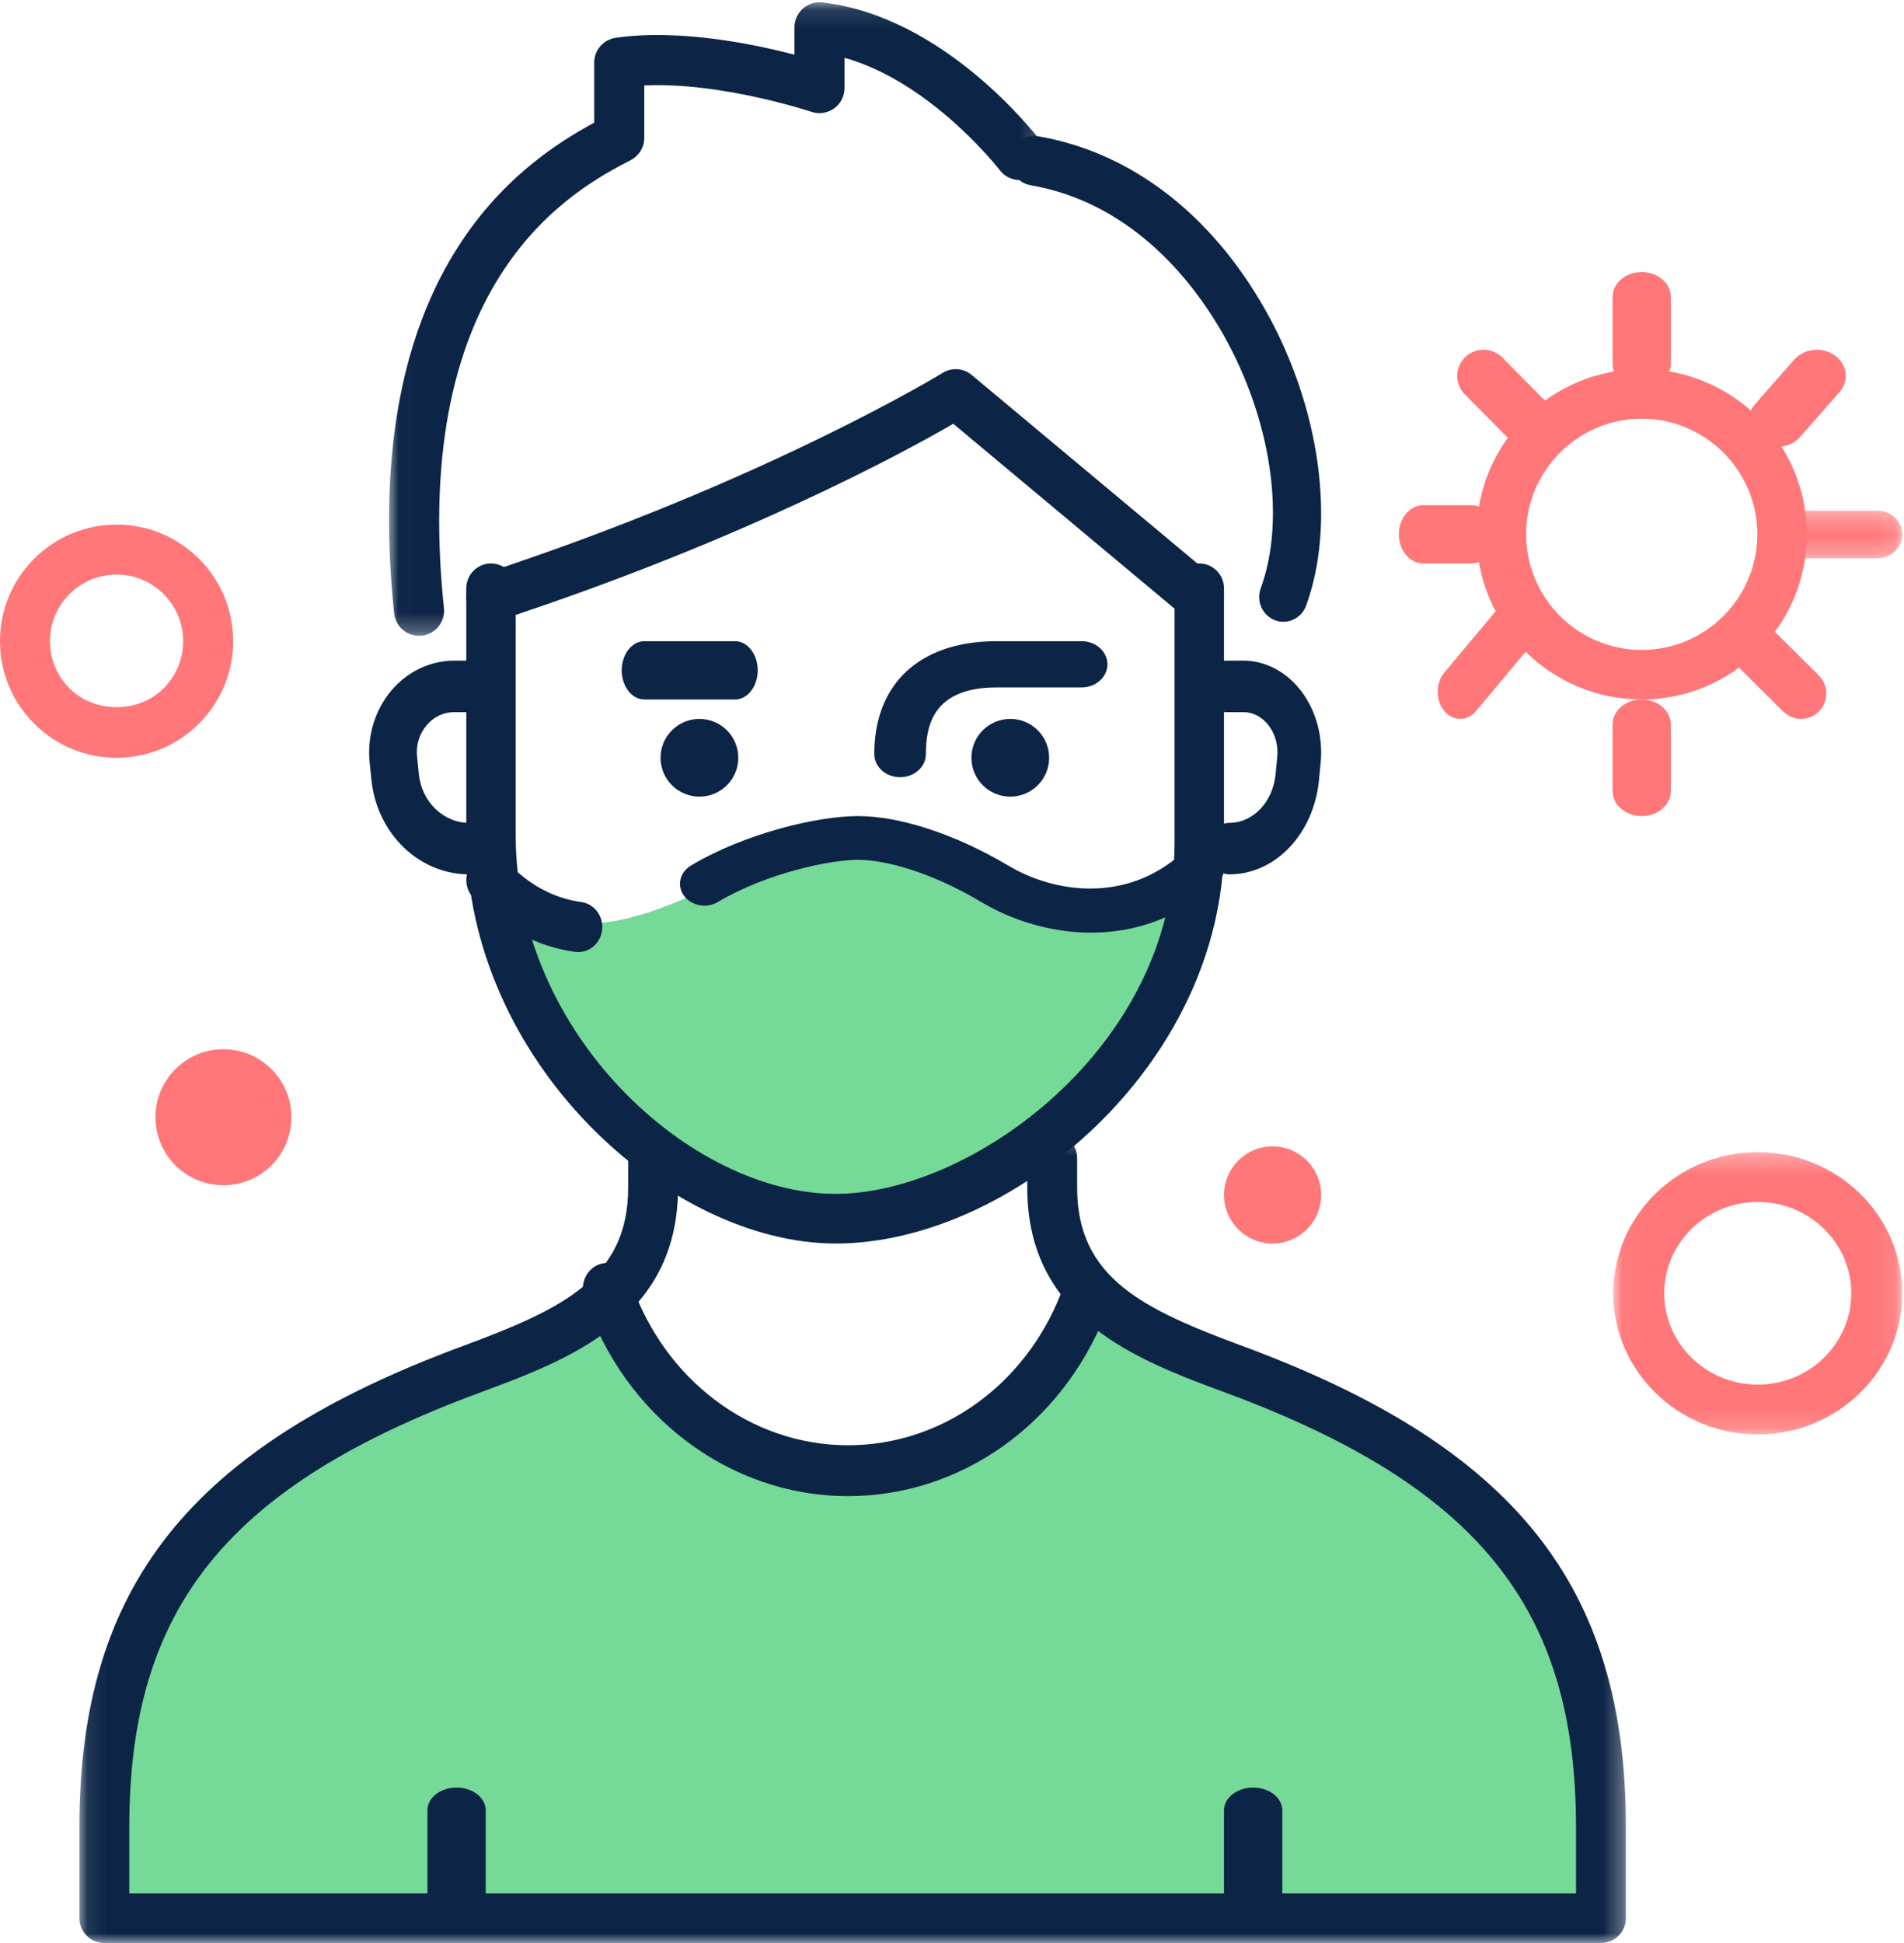 <svg xmlns="http://www.w3.org/2000/svg" xmlns:xlink="http://www.w3.org/1999/xlink" width="98" height="100" viewBox="0 0 98 100">
    <defs>
        <path id="prefix__a" d="M0.052 0.283L6.912 0.283 6.912 2.733 0.052 2.733z"/>
        <path id="prefix__c" d="M0.087 0.33L79.686 0.33 79.686 42 0.087 42z"/>
        <path id="prefix__e" d="M0.024 0.117L33.772 0.117 33.772 32.724 0.024 32.724z"/>
        <path id="prefix__g" d="M0.036 0.296L14.911 0.296 14.911 14.826 0.036 14.826z"/>
    </defs>
    <g fill="none" fill-rule="evenodd">
        <path fill="#F9F9F9" d="M0 0H1366V5705H0z" transform="translate(-781 -3267)"/>
        <path fill="#FFF" d="M0 2959H1366V5045H0z" transform="translate(-781 -3267)"/>
        <g>
            <path fill="#FF7779" d="M6 29.571c-.916 0-1.776.357-2.424 1.005-.648.648-1.005 1.508-1.005 2.424 0 .916.357 1.776 1.005 2.424 1.296 1.296 3.552 1.296 4.848 0 .648-.648 1.004-1.508 1.004-2.424 0-.916-.356-1.776-1.004-2.424C7.776 29.928 6.916 29.57 6 29.57M6 39c-1.603 0-3.11-.624-4.242-1.758C.624 36.11 0 34.603 0 33c0-1.602.624-3.109 1.758-4.242C2.89 27.624 4.398 27 6 27c1.603 0 3.11.624 4.242 1.758C11.375 29.89 12 31.397 12 33c0 1.603-.625 3.11-1.758 4.242C9.11 38.376 7.602 39 6 39M84.5 21.55c-3.28 0-5.95 2.67-5.95 5.95 0 3.28 2.67 5.95 5.95 5.95 3.28 0 5.95-2.67 5.95-5.95 0-3.28-2.67-5.95-5.95-5.95m0 14.45c-4.687 0-8.5-3.813-8.5-8.5 0-4.687 3.813-8.5 8.5-8.5 4.687 0 8.5 3.813 8.5 8.5 0 4.687-3.813 8.5-8.5 8.5" transform="translate(-781 -3267) translate(781 3267)"/>
            <path fill="#FF7779" d="M84.5 20c-.828 0-1.5-.576-1.5-1.286v-3.428c0-.71.672-1.286 1.5-1.286s1.5.576 1.5 1.286v3.428c0 .71-.672 1.286-1.5 1.286M84.5 42c-.828 0-1.5-.576-1.5-1.286v-3.428c0-.71.672-1.286 1.5-1.286s1.5.576 1.5 1.286v3.428c0 .71-.672 1.286-1.5 1.286M75.75 29h-2.5c-.69 0-1.25-.672-1.25-1.5s.56-1.5 1.25-1.5h2.5c.69 0 1.25.672 1.25 1.5s-.56 1.5-1.25 1.5" transform="translate(-781 -3267) translate(781 3267)"/>
            <g transform="translate(-781 -3267) translate(781 3267) translate(91 26)">
                <mask id="prefix__b" fill="#fff">
                    <use xlink:href="#prefix__a"/>
                </mask>
                <path fill="#FF7779" d="M5.626 2.733H1.34c-.71 0-1.287-.548-1.287-1.225C.052.832.63.283 1.34.283h4.287c.71 0 1.287.55 1.287 1.225 0 .677-.577 1.225-1.287 1.225" mask="url(#prefix__b)"/>
            </g>
            <path fill="#FF7779" d="M91.486 23c-.325 0-.651-.096-.925-.294-.643-.463-.749-1.312-.236-1.893l2.025-2.305c.512-.582 1.447-.679 2.09-.214.642.463.748 1.312.236 1.894l-2.026 2.304c-.294.334-.726.508-1.164.508M75.159 37c-.298 0-.596-.138-.823-.413-.45-.548-.447-1.432.007-1.976l2.682-3.207c.455-.542 1.187-.538 1.64.009.45.548.447 1.432-.007 1.975l-2.683 3.207c-.226.27-.521.405-.816.405M78.642 23c-.351 0-.702-.134-.968-.403l-2.284-2.304c-.526-.53-.52-1.384.016-1.906.535-.521 1.394-.516 1.92.016l2.284 2.304c.526.531.52 1.384-.016 1.906-.264.258-.608.387-.952.387M92.7 37c-.33 0-.66-.126-.914-.377l-2.398-2.379c-.512-.507-.518-1.337-.014-1.853.502-.516 1.328-.522 1.84-.014l2.398 2.38c.512.507.518 1.336.014 1.852-.255.26-.591.391-.927.391" transform="translate(-781 -3267) translate(781 3267)"/>
            <path fill="#75D997" d="M62 45.776C62 56.591 51.095 63 43.005 63 34.915 63 25 56.228 25 45.414c1.34 1.646 4.323 2.44 6.769 1.964C36.153 46.525 40.603 43 43.5 43c2.885 0 6.517 3.45 10.83 4.378 2.433.523 5.666-.424 7.67-1.602M63.881 71.446c-2.15-.592-5.86-2.778-7.202-3.446-3.217 4.737-5.338 7.895-12.066 7.895-6.104 0-10.79-3.229-13.676-7.895l-8.044 3.158C12.435 75.895 6 79.842 6 91.983V98h75.823L82 92.247c0-3.621-2.431-16.48-18.119-20.8" transform="translate(-781 -3267) translate(781 3267)"/>
            <g transform="translate(-781 -3267) translate(781 3267) translate(4 58)">
                <mask id="prefix__d" fill="#fff">
                    <use xlink:href="#prefix__c"/>
                </mask>
                <path fill="#0C2446" d="M78.402 42H1.372c-.71 0-1.285-.571-1.285-1.276v-4.698c0-12.39 5.71-19.558 19.711-24.742 5.155-1.91 8.534-3.51 8.534-8.16V1.606c0-.705.575-1.276 1.284-1.276.709 0 1.283.571 1.283 1.276v1.518c0 6.77-5.658 8.866-10.204 10.55C7.713 18.482 2.655 24.75 2.655 36.026v3.423h74.463v-3.423c0-11.277-5.058-17.544-18.04-22.352-4.546-1.684-10.205-3.78-10.205-10.55V1.606c0-.705.575-1.276 1.284-1.276.71 0 1.284.571 1.284 1.276v1.518c0 4.65 3.38 6.25 8.535 8.16 14 5.184 19.71 12.352 19.71 24.742v4.698c0 .705-.576 1.276-1.284 1.276" mask="url(#prefix__d)"/>
            </g>
            <path fill="#0C2446" d="M46.328 40C45.595 40 45 39.467 45 38.81c0-3.638 2.355-5.81 6.3-5.81h4.372c.734 0 1.328.533 1.328 1.19 0 .656-.594 1.189-1.328 1.189H51.3c-3.266 0-3.644 1.958-3.644 3.432 0 .656-.595 1.189-1.328 1.189M23.5 99c-.828 0-1.5-.523-1.5-1.167v-4.666c0-.644.672-1.167 1.5-1.167s1.5.523 1.5 1.167v4.666c0 .644-.672 1.167-1.5 1.167M64.5 99c-.828 0-1.5-.523-1.5-1.167v-4.666c0-.644.672-1.167 1.5-1.167s1.5.523 1.5 1.167v4.666c0 .644-.672 1.167-1.5 1.167" transform="translate(-781 -3267) translate(781 3267)"/>
            <path fill="#0C2446" d="M43.011 64C34.401 64 24 54.629 24 42.992V30.278c0-.705.57-1.278 1.271-1.278.703 0 1.272.573 1.272 1.278v12.714c0 10.222 9.01 18.453 16.468 18.453 7.026 0 17.445-7.593 17.445-18.082V30.278c0-.705.57-1.278 1.272-1.278.702 0 1.272.573 1.272 1.278v13.085C63 54.794 52.065 64 43.011 64M43.647 77c-6.1 0-11.556-4.126-13.579-10.267-.224-.683.124-1.428.779-1.663.653-.232 1.367.13 1.593.813 1.674 5.085 6.179 8.5 11.207 8.5 4.776 0 9.07-3.046 10.941-7.763.265-.667.996-.987 1.637-.709.64.276.945 1.041.68 1.708C54.644 73.32 49.44 77 43.646 77" transform="translate(-781 -3267) translate(781 3267)"/>
            <path fill="#0C2446" d="M37.833 36h-4.666C32.523 36 32 35.328 32 34.5s.523-1.5 1.167-1.5h4.666c.644 0 1.167.672 1.167 1.5s-.523 1.5-1.167 1.5M36 37c-1.105 0-2 .895-2 2s.895 2 2 2c1.104 0 2-.895 2-2s-.896-2-2-2M52 37c-1.105 0-2 .895-2 2s.895 2 2 2 2-.895 2-2-.895-2-2-2M63.279 45c-.62 0-1.124-.594-1.124-1.325 0-.732.503-1.326 1.124-1.326 1.22 0 2.242-1.079 2.377-2.509l.085-.888c.056-.592-.1-1.165-.439-1.61-.338-.446-.804-.691-1.31-.691h-.868c-.62 0-1.124-.594-1.124-1.326 0-.731.504-1.325 1.124-1.325h.867c1.14 0 2.228.574 2.987 1.574.76 1 1.123 2.339.998 3.672l-.086.888C67.63 42.907 65.647 45 63.28 45M24.153 45c-2.585 0-4.75-2.093-5.035-4.868l-.091-.886c-.138-1.333.259-2.67 1.087-3.672.83-1 2.018-1.574 3.261-1.574h1.398c.678 0 1.227.594 1.227 1.325 0 .732-.55 1.326-1.227 1.326h-1.398c-.553 0-1.062.245-1.43.691-.37.445-.54 1.018-.478 1.611l.091.887c.147 1.43 1.263 2.509 2.595 2.509.677 0 1.227.594 1.227 1.326 0 .731-.55 1.325-1.227 1.325M66.057 32c-.145 0-.294-.026-.437-.081-.646-.247-.972-.982-.73-1.64 1.301-3.55.55-8.666-1.914-13.039-1.398-2.48-4.548-6.782-9.936-7.708-.679-.117-1.136-.775-1.023-1.47.115-.694.76-1.159 1.437-1.045 4.74.816 8.89 3.994 11.683 8.951 2.82 5.005 3.64 10.973 2.087 15.205-.187.512-.662.827-1.167.827M25.274 32c-.535 0-1.033-.337-1.209-.868-.222-.663.142-1.378.81-1.597 14.494-4.754 23.557-10.289 23.647-10.345.466-.288 1.069-.246 1.492.108l12.533 10.47c.538.45.607 1.247.154 1.781-.452.535-1.256.604-1.795.153l-11.839-9.891c-2.537 1.467-10.903 6.028-23.393 10.124-.133.044-.268.065-.4.065" transform="translate(-781 -3267) translate(781 3267)"/>
            <g transform="translate(-781 -3267) translate(781 3267) translate(20)">
                <mask id="prefix__f" fill="#fff">
                    <use xlink:href="#prefix__e"/>
                </mask>
                <path fill="#0C2446" d="M1.567 32.724c-.65 0-1.21-.493-1.28-1.155C-1.568 13.912 6.865 8.328 10.585 6.314V3.222c0-.641.472-1.186 1.107-1.277 3.259-.466 7.054.309 9.199.87V1.408c0-.367.156-.716.429-.962.274-.244.63-.362 1.002-.32 6.271.698 10.989 6.808 11.187 7.068.43.567.322 1.374-.243 1.807-.565.432-1.373.324-1.805-.24-.039-.051-3.502-4.52-7.994-5.788v1.56c0 .416-.2.805-.537 1.048-.335.242-.768.306-1.162.175-.05-.016-4.644-1.544-8.606-1.359v2.696c0 .481-.268.923-.695 1.145-2.823 1.47-11.417 5.941-9.617 23.06.074.71-.44 1.344-1.146 1.419-.046.004-.092.007-.137.007" mask="url(#prefix__f)"/>
            </g>
            <path fill="#0C2446" d="M29.764 49c-.053 0-.108-.003-.161-.01-1.966-.27-3.73-1.205-5.24-2.785-.484-.505-.484-1.322 0-1.826.483-.505 1.265-.505 1.748 0 1.119 1.166 2.4 1.856 3.812 2.048.677.093 1.155.741 1.067 1.449-.082.65-.614 1.124-1.226 1.124M56.161 48c-2.13 0-4.136-.669-5.661-1.58-2.682-1.6-5.03-2.17-6.333-2.17-1.441 0-4.73.69-7.212 2.17-.578.346-1.359.206-1.744-.311-.385-.518-.228-1.216.35-1.56C38.333 42.892 42.064 42 44.166 42c2.165 0 5.054.953 7.728 2.548 2.278 1.36 5.992 2.009 8.959-.645.49-.44 1.286-.44 1.777 0 .492.44.492 1.151 0 1.59-2.033 1.82-4.315 2.507-6.47 2.507" transform="translate(-781 -3267) translate(781 3267)"/>
            <g transform="translate(-781 -3267) translate(781 3267) translate(83 59)">
                <mask id="prefix__h" fill="#fff">
                    <use xlink:href="#prefix__g"/>
                </mask>
                <path fill="#FF7779" d="M7.473 2.86C4.82 2.86 2.66 4.97 2.66 7.561c0 2.591 2.16 4.7 4.813 4.7 2.653 0 4.813-2.109 4.813-4.7s-2.16-4.7-4.813-4.7m0 11.965c-4.1 0-7.437-3.26-7.437-7.265S3.373.296 7.473.296s7.438 3.26 7.438 7.265-3.337 7.265-7.438 7.265" mask="url(#prefix__h)"/>
            </g>
            <path fill="#FF7779" d="M68 61.5c0 1.38-1.12 2.5-2.5 2.5S63 62.88 63 61.5s1.12-2.5 2.5-2.5 2.5 1.12 2.5 2.5M15 57.5c0 1.933-1.567 3.5-3.5 3.5S8 59.433 8 57.5 9.567 54 11.5 54s3.5 1.567 3.5 3.5" transform="translate(-781 -3267) translate(781 3267)"/>
        </g>
    </g>
</svg>
